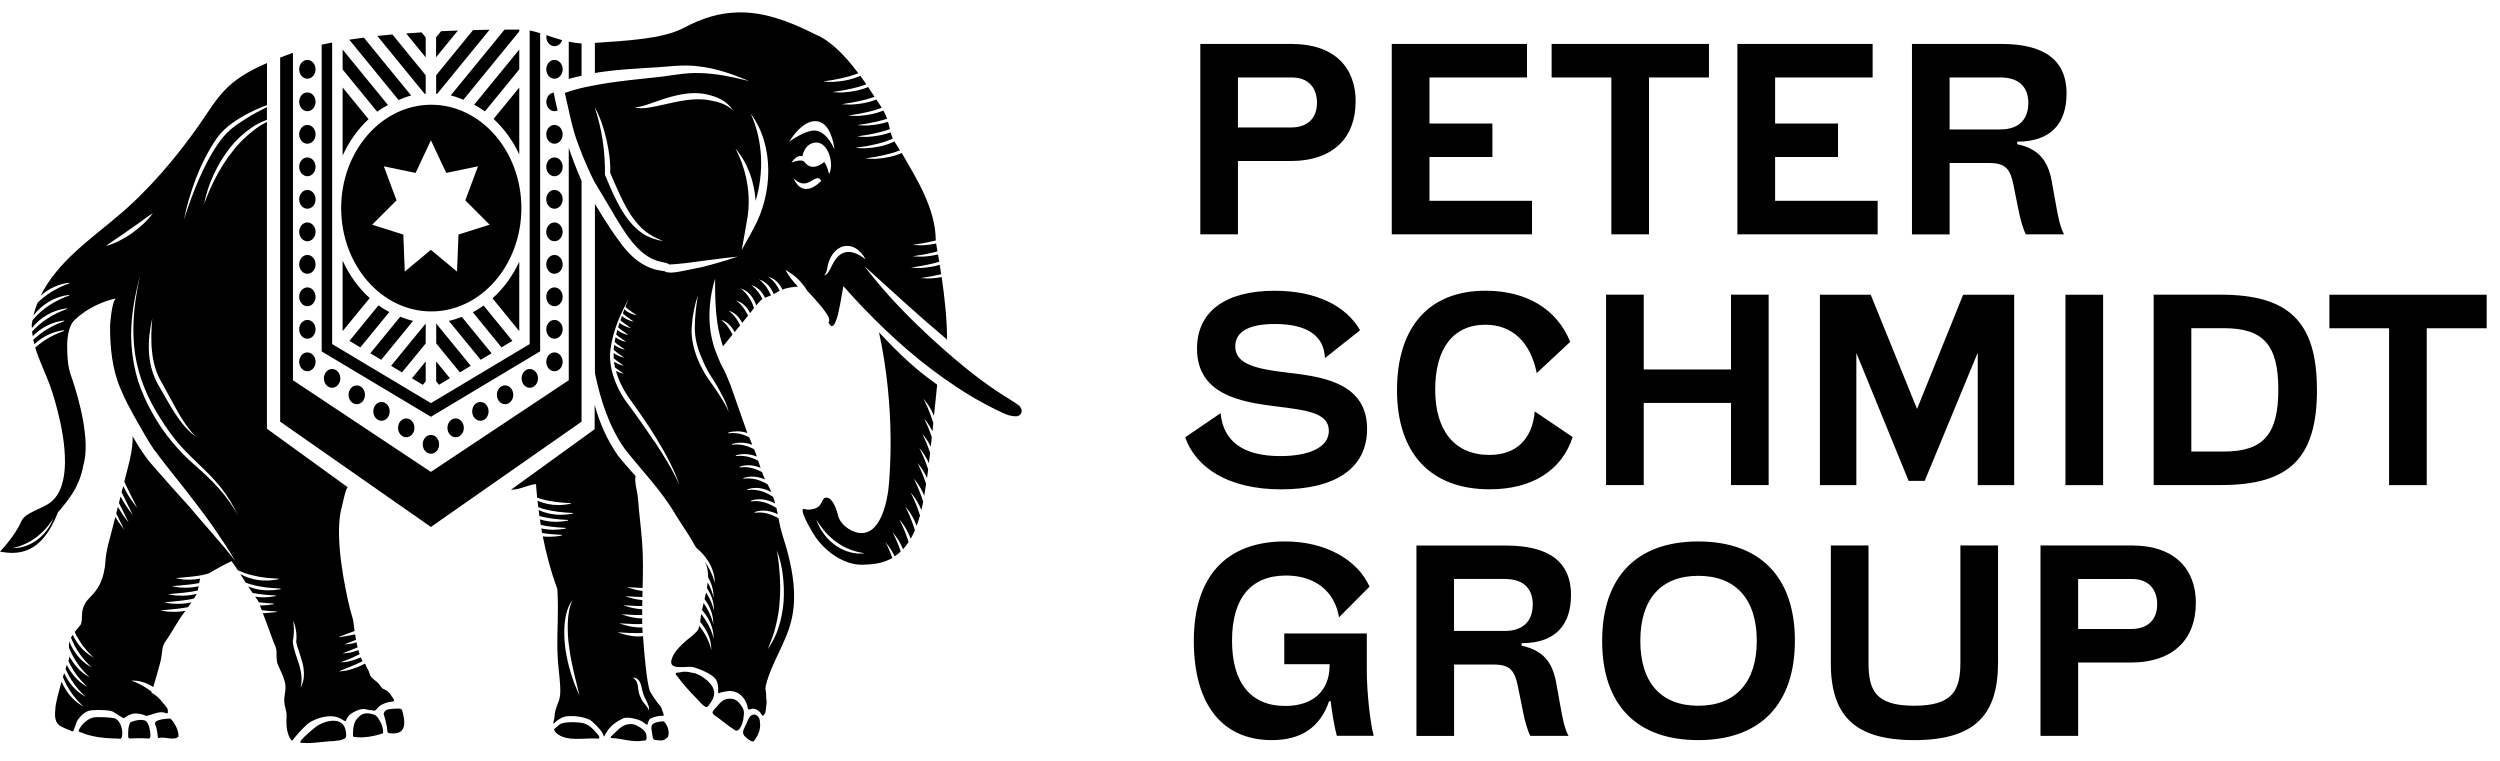 <svg width="115" height="35" viewBox="0 0 115 35" fill="none" xmlns="http://www.w3.org/2000/svg">
<path d="M62.358 4.674C62.358 6.284 61.379 7.407 59.35 7.407H56.946V10.779H55.214V2.021H59.408C61.403 2.021 62.361 3.12 62.361 4.674H62.358ZM59.395 5.863C60.193 5.863 60.581 5.394 60.581 4.727C60.581 4.061 60.206 3.564 59.43 3.564H56.946V5.864H59.395V5.863ZM70.245 3.563L65.756 3.563V5.682H68.65V7.223H65.756V9.238H70.473V10.78H64.021V2.021L70.242 2.021V3.563H70.245ZM78.611 3.563L75.854 3.563V10.779L74.122 10.779V3.563L71.375 3.563V2.021L78.612 2.021V3.563H78.611ZM86.144 3.563L81.655 3.563V5.682H84.549V7.223H81.655V9.238H86.372V10.78H79.92V2.021L86.141 2.021V3.563H86.144ZM95.059 4.321C95.059 5.59 94.422 6.517 92.791 6.517V6.634C93.781 6.843 94.205 7.392 94.376 8.319L94.603 9.575C94.673 9.968 94.764 10.439 94.946 10.779L93.19 10.779C93.075 10.582 92.927 10.06 92.861 9.707L92.622 8.519C92.475 7.788 92.269 7.499 91.506 7.499H89.683V10.782H87.951V2.021L92.055 2.021C94.004 2.021 95.064 2.728 95.064 4.321H95.059ZM92.005 5.955C92.963 5.955 93.303 5.393 93.303 4.739C93.303 4.085 92.96 3.562 92.005 3.562L89.681 3.562V5.954H92.005V5.955ZM54.517 20.117L56.148 19.006C56.263 20.262 57.138 20.98 58.894 20.98C60.171 20.98 61.127 20.603 61.127 19.817C61.127 18.967 60.056 18.862 58.597 18.681C57.068 18.484 55.063 18.144 55.063 16.04C55.063 14.315 56.385 13.375 58.632 13.375C60.57 13.375 61.924 14.081 62.564 15.192L60.947 16.473C60.912 15.478 60.173 14.904 58.645 14.904C57.448 14.904 56.822 15.257 56.822 15.935C56.822 16.706 57.665 16.955 59.089 17.124C60.572 17.308 62.886 17.489 62.886 19.725C62.886 21.568 61.392 22.51 58.931 22.51C56.471 22.51 54.999 21.49 54.519 20.118L54.517 20.117ZM64.262 17.949C64.262 15.059 65.721 13.373 68.332 13.373C70.224 13.373 71.624 14.223 72.229 15.725L70.69 17.162C70.406 15.738 69.563 14.938 68.332 14.938C66.838 14.938 66.019 16.038 66.019 17.92C66.019 19.803 66.907 20.927 68.514 20.927C69.745 20.927 70.484 20.208 70.599 18.927L72.342 20.104C71.841 21.646 70.474 22.508 68.524 22.508C65.789 22.508 64.262 20.835 64.262 17.945V17.949ZM79.626 18.535H75.612V22.312H73.88V13.555L75.612 13.555V16.994H79.626V13.555H81.358V22.312H79.626V18.535ZM88.184 18.812L90.304 13.558H92.652V22.315H90.976V16.223L88.537 22.119H87.796L85.392 16.236V22.316H83.716V13.558H86.053L88.184 18.812ZM96.743 22.315H95.011V13.558H96.743V22.315ZM106.581 17.921C106.581 21.096 105.293 22.312 102.169 22.312L99.069 22.312V13.555H102.145C105.245 13.555 106.578 14.758 106.578 17.921H106.581ZM102.295 20.771C104.108 20.771 104.803 19.988 104.803 17.922C104.803 15.855 104.108 15.097 102.295 15.097H100.801V20.772L102.295 20.772V20.771ZM114.388 15.1H111.63V22.315H109.898V15.1H107.152V13.558L114.388 13.558V15.1H114.388ZM61.207 32.255H61.138C60.728 33.458 59.85 34.045 58.506 34.045C56.228 34.045 54.916 32.411 54.916 29.481C54.916 26.552 56.375 24.906 59.111 24.906C60.969 24.906 62.439 25.741 62.998 26.984L61.595 28.397C61.402 27.208 60.5 26.474 59.157 26.474C57.539 26.474 56.673 27.521 56.673 29.468C56.673 31.415 57.54 32.474 59.122 32.474C60.374 32.474 61.141 31.808 61.162 30.645V30.553H59.077V29.14H62.873V30.854C62.873 31.861 63.033 33.286 63.191 33.848H61.494C61.392 33.483 61.266 32.749 61.21 32.254L61.207 32.255ZM72.264 27.391C72.264 28.66 71.627 29.587 69.996 29.587V29.703C70.986 29.913 71.41 30.462 71.581 31.389L71.808 32.645C71.878 33.038 71.969 33.508 72.151 33.849H70.395C70.28 33.652 70.132 33.13 70.066 32.777L69.827 31.588C69.68 30.858 69.474 30.569 68.711 30.569H66.888V33.852H65.156V25.095L69.26 25.095C71.209 25.095 72.269 25.801 72.269 27.395L72.264 27.391ZM69.209 29.025C70.167 29.025 70.507 28.463 70.507 27.809C70.507 27.154 70.164 26.632 69.209 26.632H66.885V29.024H69.209V29.025ZM73.699 29.482C73.699 26.54 75.283 24.907 78.121 24.907C80.959 24.907 82.565 26.54 82.565 29.469C82.565 32.398 80.97 34.045 78.121 34.045C75.273 34.045 73.699 32.412 73.699 29.482ZM80.812 29.482C80.812 27.56 79.843 26.488 78.121 26.488C76.4 26.488 75.455 27.56 75.455 29.482C75.455 31.405 76.413 32.464 78.121 32.464C79.829 32.464 80.812 31.392 80.812 29.482ZM84.219 30.477V25.091H85.951V30.465C85.951 31.733 86.249 32.464 88.047 32.464C89.846 32.464 90.178 31.745 90.178 30.465V25.091H91.91V30.477C91.91 32.857 90.874 34.045 88.058 34.045C85.242 34.045 84.216 32.857 84.216 30.477H84.219ZM101.008 27.744C101.008 29.354 100.028 30.477 97.999 30.477H95.595V33.849H93.863V25.091H98.058C100.052 25.091 101.011 26.19 101.011 27.744H101.008ZM98.044 28.933C98.842 28.933 99.23 28.463 99.23 27.797C99.23 27.131 98.855 26.634 98.078 26.634H95.594V28.934H98.044V28.933ZM20.111 4.318C20.095 4.318 20.079 4.312 20.063 4.312V3.461L21.761 1.383C22.034 1.376 22.285 1.37 22.521 1.367L20.109 4.318H20.111ZM18.915 4.395L16.736 1.73C16.508 1.758 16.289 1.791 16.066 1.825L18.334 4.601C18.524 4.525 18.711 4.442 18.912 4.395H18.915ZM25.131 1.693C25.131 1.932 25.3 2.125 25.509 2.125C25.669 2.125 25.806 2.009 25.859 1.846C25.61 1.779 25.372 1.696 25.144 1.619C25.142 1.644 25.131 1.665 25.131 1.693ZM25.506 2.755C25.297 2.755 25.128 2.949 25.128 3.188C25.128 3.427 25.297 3.621 25.506 3.621C25.714 3.621 25.883 3.427 25.883 3.188C25.883 2.949 25.714 2.755 25.506 2.755ZM17.844 4.828L15.761 2.279V3.195L17.349 5.138C17.507 5.022 17.673 4.923 17.844 4.831V4.828ZM19.582 4.316V3.461L18.05 1.585C17.817 1.606 17.587 1.628 17.357 1.653L19.535 4.318C19.552 4.318 19.565 4.315 19.581 4.312V4.316H19.582ZM15.761 7.158C16.056 6.507 16.46 5.942 16.953 5.481L15.761 4.023V7.158ZM23.886 7.104V4.027L22.705 5.47C23.191 5.918 23.592 6.474 23.886 7.104ZM23.209 1.362L20.733 4.389C20.933 4.435 21.124 4.515 21.317 4.588L23.886 1.444V1.362L23.209 1.362ZM23.886 2.279L21.812 4.816C21.983 4.908 22.149 5.01 22.307 5.123L23.886 3.191V2.276V2.279ZM14.797 2.058L14.797 16.165L19.822 19.171L24.847 16.161V1.527C24.684 1.475 24.523 1.432 24.365 1.401V15.827L19.822 18.544L15.279 15.827L15.279 1.957C15.113 1.988 14.955 2.021 14.797 2.055V2.058ZM19.582 2.632V1.72L19.392 1.49C19.159 1.506 18.923 1.521 18.685 1.539L19.579 2.635L19.582 2.632ZM20.063 2.629L21.065 1.404C20.816 1.413 20.559 1.423 20.291 1.435L20.06 1.714V2.626L20.063 2.629ZM22.615 16.254L21.244 14.577C21.048 14.651 20.853 14.719 20.647 14.761L22.112 16.551L22.612 16.25L22.615 16.254ZM23.573 15.68L22.245 14.055C22.085 14.169 21.921 14.273 21.75 14.365L23.07 15.98L23.571 15.679H23.573V15.68ZM19.003 14.759C18.799 14.716 18.604 14.642 18.411 14.568L17.035 16.251L17.536 16.552L19.003 14.759ZM21.656 16.828L20.066 14.882V15.797L21.155 17.13L21.656 16.828ZM14.516 16.644C14.516 16.405 14.348 16.211 14.139 16.211C13.931 16.211 13.762 16.405 13.762 16.644C13.762 16.883 13.931 17.077 14.139 17.077C14.348 17.077 14.516 16.883 14.516 16.644ZM23.886 12.041C23.581 12.698 23.164 13.269 22.655 13.723L23.886 15.231V12.041ZM20.063 17.54L20.194 17.7L20.695 17.399L20.063 16.625V17.54ZM23.983 9.572C23.983 12.194 22.122 14.326 19.838 14.326C17.554 14.326 15.694 12.192 15.694 9.572C15.694 6.952 17.554 4.818 19.838 4.818C22.122 4.818 23.983 6.953 23.983 9.572ZM22.524 10.337L21.404 9.216L21.988 7.65L20.526 7.954L19.822 6.452L19.118 7.954L17.656 7.65L18.24 9.216L17.12 10.337L18.552 10.789L18.619 12.493L19.821 11.492L21.024 12.493L21.09 10.789C21.091 10.789 22.524 10.337 22.524 10.337ZM17.905 14.353C17.735 14.262 17.57 14.16 17.41 14.046L16.075 15.68L16.576 15.981L17.906 14.356V14.353H17.905ZM15.761 11.986V15.231L17.006 13.712C16.488 13.245 16.064 12.657 15.761 11.986ZM19.582 14.882L17.991 16.828L18.492 17.13L19.582 15.8V14.882ZM19.582 17.54V16.628L18.95 17.402L19.45 17.703L19.582 17.544V17.54ZM14.139 13.22C13.931 13.22 13.762 13.414 13.762 13.653C13.762 13.892 13.931 14.086 14.139 14.086C14.348 14.086 14.516 13.892 14.516 13.653C14.516 13.414 14.348 13.22 14.139 13.22ZM14.139 7.241C13.931 7.241 13.762 7.435 13.762 7.674C13.762 7.913 13.931 8.107 14.139 8.107C14.348 8.107 14.516 7.913 14.516 7.674C14.516 7.435 14.348 7.241 14.139 7.241ZM14.139 5.746C13.931 5.746 13.762 5.94 13.762 6.179C13.762 6.418 13.931 6.612 14.139 6.612C14.348 6.612 14.516 6.418 14.516 6.179C14.516 5.94 14.348 5.746 14.139 5.746ZM14.139 11.728C13.931 11.728 13.762 11.922 13.762 12.161C13.762 12.4 13.931 12.594 14.139 12.594C14.348 12.594 14.516 12.4 14.516 12.161C14.516 11.922 14.348 11.728 14.139 11.728ZM14.139 2.755C13.931 2.755 13.762 2.949 13.762 3.188C13.762 3.427 13.931 3.621 14.139 3.621C14.348 3.621 14.516 3.427 14.516 3.188C14.516 2.949 14.348 2.755 14.139 2.755ZM14.139 10.232C13.931 10.232 13.762 10.426 13.762 10.665C13.762 10.904 13.931 11.098 14.139 11.098C14.348 11.098 14.516 10.904 14.516 10.665C14.516 10.426 14.348 10.232 14.139 10.232ZM14.139 8.737C13.931 8.737 13.762 8.93 13.762 9.169C13.762 9.409 13.931 9.602 14.139 9.602C14.348 9.602 14.516 9.409 14.516 9.169C14.516 8.93 14.348 8.737 14.139 8.737ZM14.139 4.251C13.931 4.251 13.762 4.444 13.762 4.683C13.762 4.923 13.931 5.116 14.139 5.116C14.348 5.116 14.516 4.923 14.516 4.683C14.516 4.444 14.348 4.251 14.139 4.251ZM15.277 17.838C15.485 17.838 15.654 17.645 15.654 17.405C15.654 17.166 15.485 16.973 15.277 16.973C15.068 16.973 14.899 17.166 14.899 17.405C14.899 17.645 15.068 17.838 15.277 17.838ZM25.131 4.683C25.131 4.923 25.3 5.116 25.509 5.116C25.56 5.116 25.608 5.104 25.65 5.082C25.584 4.805 25.522 4.532 25.468 4.259C25.278 4.285 25.131 4.46 25.131 4.683ZM24.371 16.973C24.162 16.973 23.994 17.166 23.994 17.405C23.994 17.645 24.162 17.838 24.371 17.838C24.579 17.838 24.748 17.645 24.748 17.405C24.748 17.166 24.579 16.973 24.371 16.973ZM25.506 5.746C25.297 5.746 25.128 5.94 25.128 6.179C25.128 6.418 25.297 6.612 25.506 6.612C25.714 6.612 25.883 6.418 25.883 6.179C25.883 5.94 25.714 5.746 25.506 5.746ZM23.61 18.161C23.61 17.922 23.442 17.728 23.233 17.728C23.025 17.728 22.856 17.922 22.856 18.161C22.856 18.4 23.025 18.594 23.233 18.594C23.442 18.594 23.61 18.4 23.61 18.161ZM20.2 20.439C20.2 20.2 20.031 20.006 19.823 20.006C19.614 20.006 19.445 20.2 19.445 20.439C19.445 20.678 19.614 20.872 19.823 20.872C20.031 20.872 20.2 20.678 20.2 20.439ZM25.506 8.737C25.297 8.737 25.128 8.93 25.128 9.169C25.128 9.409 25.297 9.602 25.506 9.602C25.714 9.602 25.883 9.409 25.883 9.169C25.883 8.93 25.714 8.737 25.506 8.737ZM25.506 11.728C25.297 11.728 25.128 11.922 25.128 12.161C25.128 12.4 25.297 12.594 25.506 12.594C25.714 12.594 25.883 12.4 25.883 12.161C25.883 11.922 25.714 11.728 25.506 11.728ZM25.506 10.232C25.297 10.232 25.128 10.426 25.128 10.665C25.128 10.904 25.297 11.098 25.506 11.098C25.714 11.098 25.883 10.904 25.883 10.665C25.883 10.426 25.714 10.232 25.506 10.232ZM25.506 16.211C25.297 16.211 25.128 16.405 25.128 16.644C25.128 16.883 25.297 17.077 25.506 17.077C25.714 17.077 25.883 16.883 25.883 16.644C25.883 16.405 25.714 16.211 25.506 16.211ZM25.506 7.241C25.297 7.241 25.128 7.435 25.128 7.674C25.128 7.913 25.297 8.107 25.506 8.107C25.714 8.107 25.883 7.913 25.883 7.674C25.883 7.435 25.714 7.241 25.506 7.241ZM25.506 13.22C25.297 13.22 25.128 13.414 25.128 13.653C25.128 13.892 25.297 14.086 25.506 14.086C25.714 14.086 25.883 13.892 25.883 13.653C25.883 13.414 25.714 13.22 25.506 13.22ZM25.506 14.716C25.297 14.716 25.128 14.909 25.128 15.149C25.128 15.388 25.297 15.581 25.506 15.581C25.714 15.581 25.883 15.388 25.883 15.149C25.883 14.909 25.714 14.716 25.506 14.716ZM20.582 19.681C20.582 19.92 20.751 20.114 20.96 20.114C21.168 20.114 21.337 19.92 21.337 19.681C21.337 19.442 21.168 19.248 20.96 19.248C20.751 19.248 20.582 19.441 20.582 19.681ZM17.172 18.923C17.172 19.162 17.341 19.355 17.549 19.355C17.758 19.355 17.927 19.162 17.927 18.923C17.927 18.683 17.758 18.49 17.549 18.49C17.5 18.49 17.451 18.501 17.405 18.522C17.359 18.544 17.317 18.576 17.282 18.616C17.247 18.657 17.219 18.704 17.201 18.757C17.182 18.809 17.172 18.866 17.172 18.923ZM16.034 18.161C16.034 18.4 16.203 18.594 16.412 18.594C16.62 18.594 16.789 18.4 16.789 18.161C16.789 17.922 16.62 17.728 16.412 17.728C16.203 17.728 16.034 17.921 16.034 18.161ZM18.31 19.681C18.31 19.92 18.479 20.114 18.687 20.114C18.896 20.114 19.064 19.92 19.064 19.681C19.064 19.442 18.896 19.248 18.687 19.248C18.479 19.248 18.31 19.441 18.31 19.681ZM14.139 14.716C13.931 14.716 13.762 14.909 13.762 15.149C13.762 15.388 13.931 15.581 14.139 15.581C14.348 15.581 14.516 15.388 14.516 15.149C14.516 14.909 14.348 14.716 14.139 14.716ZM21.72 18.923C21.72 19.162 21.889 19.355 22.098 19.355C22.306 19.355 22.475 19.162 22.475 18.923C22.475 18.683 22.306 18.49 22.098 18.49C22.048 18.49 21.999 18.501 21.953 18.522C21.907 18.544 21.865 18.576 21.83 18.616C21.795 18.657 21.767 18.704 21.749 18.757C21.73 18.809 21.72 18.866 21.72 18.923Z" fill="black"/>
<path d="M19.821 24.24L26.752 19.397V8.322C26.532 7.818 26.339 7.312 26.163 6.806V17.491L19.821 21.707L13.476 17.491L13.476 2.429C13.268 2.503 13.072 2.577 12.887 2.647L12.887 19.395L19.818 24.237L19.821 24.24ZM26.163 3.633V1.917C26.354 1.957 26.547 1.987 26.752 2V3.483C26.554 3.526 26.356 3.575 26.163 3.63V3.633ZM17.037 32.651C17.125 32.672 17.192 32.718 17.272 32.672C17.326 32.638 17.396 32.521 17.462 32.475C17.636 32.358 17.837 32.288 18.038 32.272C18.075 32.272 18.123 32.257 18.126 32.214C18.126 32.195 18.116 32.179 18.108 32.165C17.993 31.981 17.904 31.815 17.711 31.726C17.663 31.704 17.61 31.686 17.57 31.646C17.535 31.615 17.511 31.572 17.484 31.529C17.366 31.348 17.176 31.278 17.055 31.114C17.002 31.044 16.994 30.94 16.956 30.857C16.911 30.758 16.843 30.675 16.814 30.568C16.808 30.552 16.798 30.537 16.787 30.525C16.75 30.546 16.712 30.564 16.669 30.586C16.659 30.592 16.648 30.595 16.64 30.601C16.618 30.61 16.597 30.622 16.575 30.632C16.358 30.727 16.154 30.795 15.941 30.844C15.911 30.847 15.882 30.852 15.852 30.856H15.842C15.791 30.865 15.74 30.875 15.689 30.877L15.582 30.886L15.684 30.843C15.772 30.806 15.863 30.769 15.949 30.735C16.002 30.714 16.056 30.692 16.109 30.671C16.302 30.591 16.492 30.508 16.682 30.413C16.679 30.413 16.674 30.407 16.672 30.404C16.645 30.355 16.62 30.3 16.599 30.241C16.406 30.321 16.222 30.386 16.029 30.429C15.999 30.432 15.97 30.438 15.94 30.441H15.932C15.881 30.45 15.828 30.46 15.777 30.462L15.67 30.471L15.771 30.428C15.852 30.394 15.937 30.36 16.037 30.324H16.042C16.093 30.302 16.147 30.277 16.198 30.256C16.313 30.201 16.428 30.145 16.543 30.093C16.522 30.032 16.501 29.971 16.484 29.906C16.364 29.949 16.243 29.986 16.118 30.017C16.088 30.02 16.059 30.026 16.029 30.029H16.021C15.97 30.038 15.917 30.048 15.866 30.05L15.759 30.059L15.86 30.016C15.94 29.982 16.026 29.949 16.125 29.912H16.131C16.238 29.866 16.345 29.823 16.452 29.777C16.434 29.701 16.415 29.623 16.399 29.547C16.335 29.565 16.271 29.587 16.203 29.602C16.174 29.605 16.145 29.611 16.115 29.614H16.107C16.056 29.623 16.003 29.633 15.952 29.635L15.845 29.644L15.946 29.601C16.026 29.567 16.112 29.534 16.211 29.497H16.217C16.27 29.473 16.324 29.451 16.377 29.43C16.361 29.343 16.345 29.258 16.335 29.178C16.318 29.181 16.308 29.187 16.294 29.19C16.257 29.197 16.145 29.218 16.048 29.237C15.885 29.268 15.722 29.298 15.674 29.304L15.566 29.313L15.668 29.27C15.807 29.212 15.965 29.154 16.134 29.092H16.142C16.195 29.067 16.255 29.046 16.311 29.024C16.279 28.8 16.259 28.622 16.249 28.564C16.219 28.395 16.136 28.162 16.099 28.012C15.847 26.961 15.414 24.836 15.674 23.519C15.759 23.221 15.88 22.515 15.992 22.411L12.279 19.721L12.279 5.605C12.054 5.724 11.837 5.856 11.636 6.022C11.294 6.292 10.969 6.596 10.702 6.958C10.418 7.305 10.174 7.696 9.955 8.104C9.738 8.512 9.546 8.942 9.385 9.394C9.569 8.442 9.998 7.554 10.565 6.814C10.854 6.449 11.191 6.133 11.561 5.881C11.786 5.719 12.029 5.605 12.278 5.513V4.926C11.949 5.089 11.622 5.261 11.312 5.461C11.066 5.617 10.814 5.78 10.595 5.968C10.373 6.158 10.183 6.388 10.011 6.643C9.661 7.146 9.385 7.718 9.128 8.295C8.879 8.879 8.657 9.481 8.464 10.097C8.588 9.455 8.778 8.832 9.005 8.227C9.235 7.622 9.521 7.045 9.869 6.513C10.038 6.243 10.257 6.003 10.493 5.807C10.736 5.614 10.985 5.454 11.245 5.307C11.583 5.123 11.928 4.963 12.282 4.834V2.9C10.354 3.737 10.076 4.429 9.131 5.789C8.159 7.183 6.794 8.802 5.421 9.935C4.21 10.975 2.636 12.035 1.87 13.604C2.237 13.278 2.693 13.06 3.177 13.008H3.183L3.188 13.039H3.183C2.869 13.147 2.58 13.291 2.312 13.46C2.275 13.484 2.237 13.512 2.2 13.536C2.119 13.592 2.041 13.65 1.967 13.711C1.911 13.758 1.854 13.806 1.801 13.855C1.774 13.88 1.75 13.907 1.724 13.932C1.648 14.119 1.585 14.316 1.536 14.518C1.933 13.993 2.529 13.637 3.175 13.566H3.181L3.186 13.597H3.181C2.53 13.822 1.965 14.19 1.545 14.672C1.526 14.693 1.51 14.718 1.494 14.739C1.48 14.801 1.467 14.859 1.459 14.923C1.459 14.979 1.465 15.034 1.467 15.089C1.863 14.592 2.444 14.254 3.071 14.186H3.076L3.082 14.217H3.076C2.442 14.435 1.893 14.795 1.475 15.255C1.481 15.326 1.492 15.397 1.505 15.464C1.888 15.068 2.4 14.805 2.943 14.746H2.949L2.954 14.777H2.949C2.638 14.884 2.346 15.026 2.081 15.198C2.046 15.219 2.014 15.244 1.982 15.265C1.896 15.324 1.813 15.385 1.736 15.452C1.687 15.492 1.639 15.532 1.594 15.572C1.573 15.593 1.551 15.615 1.529 15.633C1.543 15.7 1.561 15.768 1.58 15.835C1.955 15.482 2.432 15.249 2.943 15.19H2.949L2.954 15.221H2.949C2.624 15.335 2.319 15.482 2.044 15.663C1.894 15.761 1.754 15.872 1.621 15.988C1.79 16.556 2.063 17.1 2.288 17.698C2.288 17.698 3.01 19.661 2.989 21.285C2.978 22.04 2.81 22.725 2.331 23.102C1.929 23.419 1.151 23.575 0.985 23.974C0.685 24.667 0 25.373 0 25.373C0.217 25.416 0.418 25.434 0.605 25.432C1.595 25.407 2.2 24.731 2.663 23.574C2.663 23.574 3.394 22.739 3.544 22.3C3.678 22.049 3.775 21.738 3.839 21.379C3.919 21.112 3.946 20.796 3.94 20.464C3.916 19.017 3.242 17.209 3.242 17.209C3.132 16.868 3.089 16.481 3.089 15.885C3.089 15.563 3.142 15.216 3.268 14.952C3.327 14.829 3.376 14.774 3.429 14.722C4.061 14.116 4.856 13.825 5.34 13.727C5.196 13.785 5.108 14.414 5.064 14.936C5.054 15.962 5.158 16.988 5.546 17.887C5.747 18.379 6.004 18.846 6.266 19.312C6.539 19.772 6.785 20.257 7.082 20.679C7.701 21.514 8.389 22.328 9.021 23.169C9.342 23.586 9.658 24.014 9.955 24.455C10.255 24.895 10.555 25.336 10.82 25.807C10.18 24.965 9.415 24.158 8.748 23.351L7.701 22.184C7.366 21.782 6.999 21.422 6.678 20.98C6.467 20.692 6.282 20.378 6.1 20.069C6.114 20.569 5.999 21.067 5.872 21.552C5.821 21.754 5.768 21.957 5.717 22.159C5.877 22.503 6.049 22.844 6.218 23.176L6.311 23.363L6.221 23.246C5.999 22.964 5.819 22.663 5.667 22.359L5.594 22.644C5.733 22.933 5.875 23.222 6.017 23.504V23.511L6.116 23.701L6.026 23.585C5.838 23.346 5.686 23.093 5.546 22.839C5.522 22.937 5.495 23.036 5.471 23.133C5.589 23.372 5.706 23.613 5.824 23.846L5.918 24.036L5.827 23.92C5.674 23.726 5.543 23.524 5.423 23.315C5.396 23.416 5.372 23.517 5.345 23.619C5.439 23.809 5.535 24 5.629 24.19V24.197L5.72 24.368L5.629 24.252C5.514 24.102 5.406 23.945 5.305 23.782C5.243 24.025 5.181 24.267 5.118 24.51C5.008 24.939 4.876 25.354 4.852 25.799C4.834 26.165 4.748 26.545 4.593 26.871C4.43 27.205 4.215 27.393 4.028 27.601C3.862 27.792 3.771 28.047 3.771 28.317C3.771 28.486 3.758 28.682 3.696 28.756C3.616 28.851 3.525 28.959 3.439 29.069C3.45 29.09 3.458 29.116 3.469 29.14C3.49 29.18 3.512 29.22 3.531 29.259C3.715 29.597 3.94 29.901 4.208 30.153L4.315 30.255L4.192 30.18C3.836 29.966 3.544 29.616 3.344 29.204C3.314 29.247 3.288 29.29 3.264 29.33C3.285 29.382 3.306 29.434 3.33 29.484C3.362 29.555 3.395 29.628 3.432 29.699C3.515 29.849 3.603 29.993 3.702 30.128C3.715 30.15 3.732 30.168 3.747 30.189C3.86 30.337 3.983 30.478 4.114 30.604L4.221 30.706L4.098 30.632C3.701 30.393 3.383 29.987 3.185 29.514C3.168 29.597 3.168 29.692 3.174 29.797C3.195 29.845 3.215 29.892 3.236 29.941C3.271 30.011 3.303 30.084 3.34 30.155C3.42 30.306 3.512 30.447 3.608 30.582C3.621 30.601 3.637 30.622 3.65 30.641C3.763 30.788 3.886 30.93 4.02 31.056L4.127 31.158L4.003 31.084C3.671 30.881 3.393 30.564 3.192 30.19C3.192 30.267 3.181 30.332 3.157 30.374C3.154 30.381 3.149 30.39 3.146 30.398C3.157 30.423 3.168 30.451 3.178 30.475C3.203 30.524 3.227 30.57 3.254 30.619C3.339 30.773 3.427 30.923 3.53 31.058L3.54 31.071C3.658 31.227 3.786 31.372 3.925 31.503L4.032 31.605L3.909 31.531C3.561 31.32 3.275 30.981 3.073 30.586C3.055 30.638 3.036 30.696 3.015 30.761C3.031 30.795 3.044 30.831 3.06 30.865C3.092 30.932 3.124 31 3.161 31.067C3.242 31.215 3.33 31.356 3.427 31.488C3.437 31.503 3.451 31.519 3.461 31.534C3.576 31.685 3.7 31.826 3.834 31.952L3.941 32.053L3.817 31.979C3.451 31.755 3.151 31.393 2.95 30.963C2.932 31.022 2.912 31.083 2.894 31.147C2.912 31.193 2.934 31.242 2.956 31.289C2.99 31.359 3.022 31.433 3.057 31.503C3.14 31.654 3.229 31.798 3.327 31.93C3.341 31.949 3.357 31.97 3.37 31.989C3.483 32.136 3.605 32.278 3.739 32.404L3.847 32.506L3.723 32.432C3.34 32.198 3.032 31.814 2.832 31.36C2.687 31.864 2.548 32.407 2.548 32.591C2.521 32.843 2.502 33.159 2.693 33.334C2.783 33.417 2.896 33.463 3.006 33.509C3.076 33.54 3.148 33.567 3.22 33.595C3.25 33.607 3.309 33.647 3.338 33.644C3.376 33.637 3.394 33.576 3.408 33.542C3.426 33.493 3.442 33.441 3.461 33.392L3.533 33.189C3.533 33.189 3.79 32.713 4.205 32.673C4.623 32.637 5.115 32.673 5.211 32.747C5.211 32.747 5.501 32.925 5.682 33.042C5.69 33.048 5.771 32.986 5.784 32.978C5.824 32.953 5.867 32.929 5.909 32.907C5.992 32.867 6.078 32.833 6.166 32.824C6.316 32.808 6.501 32.843 6.643 32.895C6.736 32.931 6.675 32.965 6.996 32.858C7.314 32.747 7.443 32.747 7.571 32.784C7.601 32.793 7.681 32.827 7.71 32.803C7.734 32.782 7.721 32.671 7.716 32.64C7.673 32.505 7.558 32.419 7.467 32.299C7.226 31.983 6.969 31.866 6.969 31.866C6.969 31.866 6.975 31.851 6.982 31.823C6.691 31.602 6.38 31.418 6.038 31.311C6.399 31.286 6.739 31.406 7.05 31.603C7.141 31.296 7.291 30.789 7.368 30.485C7.492 30.024 7.414 29.782 7.604 29.517C7.922 29.072 8.144 28.602 8.5 28.138C8.511 28.123 8.519 28.111 8.53 28.099C8.372 28.126 8.206 28.145 8.024 28.145C7.931 28.145 7.834 28.142 7.738 28.136C7.719 28.136 7.703 28.13 7.685 28.13L7.642 28.123C7.591 28.116 7.538 28.108 7.487 28.099L7.38 28.077L7.487 28.068C7.562 28.062 7.639 28.053 7.714 28.047L7.765 28.041C8.06 28.016 8.36 27.989 8.654 27.927C8.707 27.853 8.759 27.78 8.807 27.709H8.795C8.587 27.755 8.399 27.776 8.198 27.776C8.107 27.776 8.011 27.773 7.912 27.767C7.882 27.761 7.856 27.759 7.826 27.755H7.809C7.761 27.746 7.71 27.74 7.66 27.728L7.553 27.706L7.66 27.697C7.735 27.691 7.812 27.682 7.887 27.676L7.939 27.67C8.169 27.651 8.402 27.627 8.632 27.59C8.699 27.578 8.766 27.569 8.833 27.553C8.863 27.547 8.892 27.538 8.922 27.529C8.951 27.483 8.983 27.437 9.01 27.394C9.024 27.373 9.037 27.345 9.048 27.317C9.024 27.324 9.003 27.333 8.976 27.336H8.968C8.759 27.383 8.571 27.401 8.371 27.401C8.28 27.401 8.183 27.397 8.084 27.392C8.054 27.385 8.025 27.383 7.998 27.379C7.942 27.373 7.888 27.364 7.835 27.352L7.728 27.331L7.835 27.322C7.926 27.313 8.022 27.303 8.114 27.297C8.339 27.279 8.566 27.254 8.791 27.221C8.866 27.209 8.941 27.196 9.013 27.181C9.04 27.174 9.066 27.165 9.096 27.16C9.112 27.099 9.126 27.034 9.137 26.969C8.93 27.012 8.743 27.034 8.548 27.034C8.459 27.034 8.366 27.03 8.261 27.025C8.232 27.018 8.202 27.016 8.175 27.012C8.119 27.006 8.066 26.997 8.012 26.985L7.905 26.964L8.012 26.955C8.103 26.946 8.2 26.936 8.291 26.93C8.58 26.906 8.875 26.878 9.164 26.82C9.18 26.731 9.193 26.66 9.209 26.617C9.043 26.648 8.885 26.666 8.722 26.666C8.628 26.666 8.532 26.663 8.435 26.657C8.417 26.657 8.397 26.65 8.379 26.648L8.349 26.641C8.29 26.633 8.236 26.626 8.183 26.614L8.076 26.593L8.183 26.584C8.274 26.575 8.371 26.565 8.462 26.559C8.687 26.541 8.915 26.516 9.139 26.483C9.244 26.464 9.348 26.446 9.453 26.419C9.498 26.41 9.542 26.397 9.587 26.384C9.898 26.203 10.334 25.957 10.652 25.813C10.749 25.943 10.845 26.083 10.944 26.234H10.95C11.359 26.427 11.806 26.526 12.25 26.578C12.435 26.597 12.62 26.609 12.802 26.618H12.807V26.649H12.802C12.609 26.685 12.418 26.704 12.234 26.704C11.841 26.704 11.469 26.618 11.128 26.446C11.123 26.446 11.118 26.44 11.115 26.44C11.107 26.436 11.098 26.431 11.091 26.427C11.077 26.421 11.067 26.412 11.053 26.406C11.133 26.536 11.219 26.668 11.308 26.806C11.364 26.827 11.423 26.849 11.482 26.864C11.503 26.871 11.524 26.877 11.546 26.883C11.991 27.012 12.453 27.055 12.904 27.073H12.909V27.104H12.904C12.714 27.139 12.524 27.156 12.336 27.156C12.015 27.156 11.71 27.095 11.421 26.982C11.482 27.077 11.549 27.175 11.616 27.274C11.678 27.286 11.742 27.298 11.804 27.308C11.835 27.314 11.868 27.317 11.9 27.323C12.16 27.36 12.419 27.382 12.677 27.391H12.682V27.422H12.677C12.487 27.458 12.294 27.477 12.109 27.477C11.984 27.477 11.857 27.465 11.737 27.446C11.777 27.505 11.814 27.562 11.86 27.621C11.863 27.628 11.879 27.658 11.898 27.704C11.997 27.716 12.096 27.728 12.195 27.735C12.238 27.738 12.281 27.744 12.323 27.747C12.409 27.754 12.497 27.759 12.583 27.762H12.589V27.794H12.583C12.393 27.83 12.2 27.849 12.016 27.849C11.994 27.849 11.975 27.849 11.954 27.846C11.981 27.91 12.007 27.987 12.043 28.07C12.268 28.098 12.489 28.116 12.712 28.125H12.718V28.156H12.712C12.667 28.165 12.613 28.163 12.565 28.169C12.487 28.177 12.406 28.187 12.323 28.19C12.27 28.19 12.222 28.205 12.163 28.205H12.091C12.251 28.629 12.463 29.188 12.594 29.565C12.629 29.654 12.707 29.765 12.718 29.949C12.729 30.134 12.704 30.327 12.763 30.533C12.913 30.87 13.018 31.085 13.077 31.273C13.143 31.488 13.152 31.663 13.101 31.936C13.007 32.449 13.202 32.611 13.184 32.971C13.163 33.257 13.176 33.53 13.253 33.76C13.28 33.84 13.315 33.923 13.361 33.99C13.377 34.018 13.412 34.074 13.446 34.061C13.476 34.049 13.511 33.978 13.532 33.954C13.668 33.791 13.808 33.632 13.955 33.484C14.056 33.38 14.166 33.275 14.287 33.205C14.485 33.092 14.699 33.015 14.919 32.975C15.109 32.941 15.32 32.929 15.505 32.987C15.588 33.015 15.669 33.052 15.744 33.101C15.784 33.126 15.837 33.169 15.886 33.166C15.926 33.166 15.928 33.117 15.944 33.079C15.987 32.987 16.046 32.908 16.124 32.849C16.303 32.714 16.581 32.603 16.745 32.615C16.845 32.624 16.941 32.65 17.037 32.677V32.651ZM0.875 25.192C0.779 25.208 0.68 25.211 0.584 25.214C1.336 25.051 2.019 24.566 2.455 23.838C2.185 24.563 1.553 25.084 0.875 25.192ZM7.434 17.586L8.151 18.898C8.395 19.327 8.663 19.739 9.003 20.08C8.615 19.806 8.307 19.407 8.034 18.99C7.761 18.572 7.533 18.124 7.279 17.703C7.024 17.255 6.88 16.727 6.853 16.201C6.824 15.674 6.885 15.151 7.003 14.651C6.96 15.167 6.938 15.682 6.995 16.186C7.051 16.686 7.182 17.178 7.434 17.586ZM4.869 11.313C5.052 11.178 5.236 11.061 5.416 10.935C5.598 10.812 5.779 10.693 5.956 10.561C6.32 10.319 6.665 10.048 7.035 9.799C6.762 10.187 6.411 10.475 6.053 10.742C5.683 10.988 5.292 11.209 4.872 11.314H4.869V11.313ZM8.982 21.415C8.217 20.755 7.531 19.941 7.011 19.008C6.752 18.541 6.524 18.049 6.353 17.528C6.19 17.003 6.091 16.456 6.051 15.903C5.965 14.795 6.175 13.695 6.448 12.651C6.212 13.71 6.067 14.809 6.167 15.891C6.26 16.974 6.638 17.994 7.163 18.894C7.428 19.342 7.712 19.778 8.03 20.18C8.346 20.585 8.707 20.933 9.074 21.286C9.438 21.639 9.81 21.992 10.137 22.397C10.463 22.802 10.739 23.26 10.964 23.745C10.467 22.797 9.739 22.076 8.982 21.415ZM13.817 31.631C13.876 31.459 13.878 31.281 13.868 31.106C13.854 30.931 13.812 30.762 13.768 30.596C13.723 30.433 13.651 30.264 13.6 30.093C13.549 29.915 13.495 29.752 13.468 29.546V29.515C13.533 29.214 13.53 28.885 13.49 28.557C13.613 28.851 13.663 29.186 13.626 29.524C13.653 29.674 13.714 29.853 13.771 30.019C13.824 30.19 13.88 30.353 13.926 30.541C13.971 30.722 13.988 30.913 13.977 31.103C13.969 31.29 13.918 31.484 13.817 31.628V31.631ZM6.837 33.369C6.89 33.513 6.917 33.67 6.92 33.829C6.92 33.885 6.909 33.949 6.867 33.968C6.85 33.974 6.835 33.974 6.819 33.971C6.545 33.952 6.272 33.952 5.999 33.971C5.967 33.971 5.933 33.971 5.913 33.943C5.9 33.925 5.9 33.9 5.897 33.879C5.889 33.667 5.894 33.41 5.996 33.228C6.165 33.154 6.358 33.105 6.54 33.117C6.602 33.121 6.668 33.136 6.719 33.176C6.775 33.222 6.81 33.296 6.837 33.367V33.369ZM8.063 33.353C8.146 33.507 8.224 33.7 8.208 33.885C8.029 34.078 7.587 33.885 7.348 33.94C7.316 33.947 7.282 33.959 7.265 33.928C7.258 33.909 7.258 33.873 7.255 33.851C7.247 33.803 7.241 33.75 7.236 33.701C7.223 33.615 7.209 33.529 7.183 33.446C7.167 33.391 7.13 33.323 7.132 33.262C7.132 33.244 7.14 33.226 7.153 33.21C7.202 33.155 7.279 33.136 7.343 33.115C7.421 33.091 7.502 33.081 7.582 33.072C7.633 33.066 7.681 33.063 7.731 33.06C7.763 33.06 7.798 33.044 7.831 33.06C7.863 33.072 7.887 33.106 7.911 33.13C7.97 33.198 8.021 33.278 8.063 33.358V33.353ZM15.923 33.765C15.929 33.854 15.931 33.931 15.851 33.974C15.744 34.033 15.627 34.066 15.508 34.069C15.463 34.069 15.42 34.085 15.372 34.088C15.31 34.091 15.249 34.095 15.188 34.097C14.936 34.116 14.687 34.149 14.435 34.168C14.331 34.177 14.224 34.18 14.117 34.18C14.063 34.18 14.007 34.18 13.954 34.174C13.924 34.174 13.849 34.182 13.825 34.158C13.78 34.115 13.887 34.017 13.916 33.983C13.969 33.922 14.029 33.867 14.088 33.812C14.202 33.704 14.323 33.6 14.446 33.502C14.487 33.467 14.529 33.434 14.57 33.403C14.57 33.403 15.113 33.035 15.582 33.194C15.732 33.246 15.839 33.372 15.887 33.541C15.908 33.611 15.917 33.688 15.922 33.765H15.923ZM5.611 33.556C5.625 33.63 5.63 33.707 5.625 33.783C5.619 33.842 5.611 33.915 5.579 33.955C5.561 33.976 5.537 33.989 5.502 33.982C5.395 33.967 5.291 33.97 5.181 33.967C4.969 33.96 4.755 33.943 4.547 33.912C4.373 33.884 4.201 33.851 4.032 33.801C3.944 33.776 3.861 33.737 3.776 33.706C3.73 33.69 3.669 33.69 3.634 33.647C3.596 33.604 3.647 33.543 3.669 33.503C3.733 33.387 3.821 33.292 3.917 33.211C4.027 33.116 4.161 33.027 4.301 33.002C4.523 32.965 5.101 33.002 5.259 33.039C5.418 33.074 5.568 33.298 5.611 33.556ZM34.95 33.145C34.958 33.2 34.963 33.256 34.966 33.314C34.974 33.557 34.897 33.769 34.77 33.96C34.695 34.074 34.66 34.153 34.54 34.082C34.433 34.021 34.318 33.941 34.235 33.84C34.099 33.677 34.253 33.466 34.331 33.3C34.393 33.17 34.433 33.008 34.545 32.919C34.719 32.781 34.923 32.938 34.953 33.146H34.95V33.145ZM34.189 33.111C34.165 33.258 34.013 33.689 33.83 33.599C33.779 33.575 33.729 33.535 33.681 33.501C33.576 33.43 33.474 33.359 33.376 33.283C33.258 33.196 33.143 33.105 33.027 33.013C32.952 32.952 32.725 32.85 32.789 32.727C32.84 32.625 32.949 32.546 33.017 32.454C33.017 32.454 33.22 32.175 33.464 32.147C33.71 32.119 33.895 32.153 34.109 32.476C34.23 32.657 34.245 32.758 34.189 33.108V33.111ZM40.796 25.07L40.737 24.947L40.82 25.051C40.951 25.217 41.061 25.398 41.155 25.594C41.248 25.533 41.339 25.456 41.431 25.37C41.404 25.293 41.382 25.216 41.353 25.14C41.348 25.127 41.346 25.115 41.34 25.105C41.273 24.939 41.201 24.771 41.121 24.608L41.062 24.485L41.145 24.59C41.305 24.792 41.439 25.022 41.541 25.265C41.63 25.17 41.713 25.056 41.796 24.933C41.697 24.623 41.579 24.315 41.429 24.012L41.37 23.889L41.453 23.993C41.641 24.227 41.785 24.497 41.892 24.782C41.959 24.666 42.024 24.533 42.085 24.389C41.982 24.053 41.854 23.728 41.702 23.416L41.643 23.294L41.726 23.398C41.914 23.631 42.061 23.901 42.165 24.19C42.221 24.043 42.273 23.886 42.321 23.711C42.221 23.394 42.099 23.079 41.948 22.771L41.889 22.648L41.972 22.753C42.141 22.964 42.278 23.204 42.382 23.462C42.4 23.379 42.422 23.299 42.441 23.211C42.449 23.167 42.457 23.119 42.465 23.076C42.365 22.759 42.243 22.446 42.092 22.136L42.033 22.013L42.117 22.117C42.28 22.32 42.411 22.553 42.515 22.799C42.545 22.627 42.574 22.446 42.601 22.259C42.507 21.976 42.397 21.694 42.263 21.417L42.204 21.295L42.287 21.399C42.429 21.577 42.547 21.776 42.644 21.989C42.662 21.859 42.678 21.727 42.695 21.592C42.601 21.3 42.488 21.012 42.346 20.727L42.287 20.604L42.37 20.708C42.515 20.889 42.633 21.092 42.729 21.307C42.748 21.151 42.767 20.99 42.785 20.828C42.743 20.708 42.7 20.582 42.651 20.456C42.598 20.33 42.544 20.201 42.483 20.075L42.424 19.952L42.507 20.056C42.627 20.207 42.729 20.373 42.817 20.544C42.834 20.4 42.849 20.256 42.863 20.112C42.82 19.989 42.776 19.868 42.731 19.746C42.68 19.623 42.627 19.497 42.568 19.378L42.509 19.255L42.592 19.359C42.71 19.506 42.807 19.669 42.895 19.838C42.908 19.712 42.922 19.587 42.932 19.461C42.831 19.123 42.7 18.791 42.538 18.462L42.48 18.34L42.563 18.444C42.729 18.65 42.863 18.886 42.964 19.134C43.015 18.61 43.066 18.118 43.109 17.695C42.777 17.458 42.453 17.21 42.137 16.942C41.677 16.555 41.243 16.134 40.823 15.695C40.767 15.637 40.71 15.579 40.657 15.521C40.584 15.444 40.509 15.364 40.435 15.287C40.818 17.049 40.946 18.705 40.965 20.003C40.983 21.22 40.908 22.119 40.868 22.497C40.799 23.065 40.499 24.714 39.452 24.503C39.114 24.435 38.659 24.137 38.555 23.726C38.451 23.314 38.271 22.888 38.015 22.888C37.758 22.888 37.883 23.311 37.404 23.416C37.206 23.459 37.139 23.447 37.042 23.422C36.946 23.398 36.922 23.413 36.919 23.477C36.911 23.711 37.341 24.457 37.534 24.734C38.005 25.393 38.849 26.005 39.686 25.977C40.069 25.965 40.569 25.943 41.049 25.668C41.019 25.591 40.993 25.514 40.963 25.437C40.912 25.318 40.862 25.195 40.805 25.075L40.796 25.07ZM39.088 25.398C38.857 25.342 38.643 25.228 38.44 25.093C38.044 24.808 37.712 24.393 37.546 23.896C37.811 24.323 38.127 24.7 38.512 24.958C38.7 25.096 38.903 25.205 39.117 25.28C39.328 25.369 39.55 25.41 39.778 25.455C39.551 25.475 39.315 25.465 39.088 25.398ZM46.838 18.637C46.547 18.358 45.511 17.989 42.994 15.698C41.859 14.666 40.772 13.555 39.813 12.308L39.771 12.249L39.822 12.296C41.048 13.407 42.266 14.528 43.525 15.587C43.538 15.6 43.551 15.608 43.565 15.621C43.565 14.673 43.444 13.607 43.316 12.747C43.161 12.775 43 12.796 42.826 12.806H42.708C42.639 12.806 42.56 12.806 42.486 12.799L42.355 12.793L42.486 12.768C42.558 12.753 42.634 12.744 42.7 12.734C42.741 12.728 42.778 12.722 42.818 12.715C42.976 12.684 43.136 12.654 43.295 12.617C43.27 12.463 43.249 12.319 43.228 12.184C42.971 12.258 42.69 12.307 42.371 12.326H42.258C42.189 12.326 42.111 12.326 42.033 12.319L41.902 12.313L42.033 12.288C42.109 12.273 42.181 12.264 42.251 12.254C42.291 12.248 42.328 12.242 42.365 12.235C42.646 12.183 42.933 12.125 43.206 12.039C43.188 11.919 43.166 11.805 43.15 11.707C42.936 11.755 42.705 11.79 42.454 11.805H42.336C42.27 11.805 42.192 11.805 42.114 11.798L41.983 11.792L42.114 11.768C42.181 11.755 42.251 11.743 42.315 11.733H42.334C42.371 11.724 42.409 11.721 42.446 11.715C42.529 11.699 42.612 11.684 42.695 11.666C42.765 11.65 42.837 11.635 42.907 11.62C42.979 11.601 43.051 11.583 43.124 11.564C43.094 11.401 43.073 11.275 43.062 11.202C42.872 11.242 42.671 11.27 42.451 11.282H42.334C42.267 11.282 42.189 11.282 42.111 11.275L41.98 11.269L42.111 11.244C42.178 11.232 42.248 11.22 42.312 11.21H42.331C42.368 11.201 42.406 11.198 42.444 11.191C42.644 11.155 42.848 11.112 43.046 11.062C43.035 9.607 42.194 8.271 41.501 7.073C41.495 7.061 41.487 7.052 41.48 7.039C41.145 7.186 40.746 7.278 40.277 7.306H40.16C40.093 7.306 40.015 7.306 39.938 7.299L39.806 7.293L39.938 7.268C40.002 7.256 40.069 7.247 40.133 7.234H40.154C40.195 7.225 40.232 7.219 40.272 7.216C40.524 7.169 40.776 7.114 41.022 7.044C41.094 7.023 41.17 7.001 41.239 6.973C41.292 6.954 41.349 6.936 41.402 6.915C41.325 6.788 41.247 6.663 41.17 6.549C41.159 6.537 41.151 6.522 41.143 6.506C40.789 6.684 40.35 6.788 39.828 6.819H39.684C39.619 6.819 39.552 6.819 39.488 6.813L39.357 6.804L39.485 6.779C39.56 6.764 39.635 6.755 39.704 6.745L39.817 6.73C40.2 6.659 40.591 6.576 40.949 6.429C40.955 6.429 40.96 6.426 40.965 6.422C41 6.407 41.032 6.391 41.067 6.376C41.032 6.293 41.002 6.194 40.973 6.087C40.668 6.201 40.312 6.271 39.905 6.296H39.76C39.696 6.296 39.629 6.296 39.564 6.29L39.433 6.281L39.562 6.256C39.628 6.244 39.696 6.235 39.76 6.222H39.776C39.794 6.216 39.813 6.216 39.832 6.213C39.853 6.21 39.874 6.207 39.894 6.204C40.129 6.161 40.364 6.112 40.595 6.048C40.67 6.027 40.743 6.005 40.817 5.981C40.858 5.968 40.894 5.953 40.935 5.937C40.911 5.83 40.882 5.719 40.849 5.603C40.57 5.692 40.257 5.75 39.901 5.772H39.762C39.698 5.772 39.628 5.769 39.564 5.766L39.43 5.759L39.562 5.735C39.626 5.723 39.693 5.714 39.757 5.701H39.779C39.819 5.692 39.856 5.685 39.896 5.682C40.201 5.627 40.509 5.559 40.804 5.464C40.761 5.338 40.707 5.209 40.638 5.086C40.313 5.221 39.931 5.304 39.486 5.332H39.369C39.302 5.332 39.224 5.332 39.147 5.326L39.015 5.319L39.147 5.295C39.213 5.282 39.283 5.27 39.347 5.261H39.367C39.404 5.252 39.442 5.248 39.479 5.242C39.723 5.195 39.969 5.143 40.208 5.076C40.28 5.055 40.352 5.033 40.422 5.008C40.47 4.993 40.516 4.974 40.561 4.959C40.555 4.951 40.55 4.941 40.545 4.932C40.486 4.846 40.406 4.723 40.312 4.579C39.993 4.705 39.621 4.785 39.191 4.809H39.073C39.006 4.809 38.928 4.809 38.851 4.802L38.72 4.796L38.851 4.772C38.917 4.759 38.987 4.747 39.052 4.737H39.07C39.108 4.728 39.145 4.725 39.183 4.719C39.421 4.676 39.662 4.623 39.895 4.559C39.965 4.538 40.037 4.519 40.106 4.495C40.147 4.479 40.189 4.467 40.23 4.452C40.141 4.317 40.042 4.163 39.935 4.004C39.609 4.142 39.223 4.225 38.773 4.252H38.629C38.564 4.252 38.498 4.252 38.433 4.246L38.302 4.237L38.433 4.213C38.508 4.197 38.586 4.188 38.647 4.178C38.688 4.172 38.727 4.166 38.768 4.16C39.009 4.113 39.252 4.065 39.491 3.997C39.566 3.976 39.64 3.954 39.715 3.926C39.761 3.911 39.806 3.895 39.852 3.877C39.766 3.751 39.675 3.62 39.576 3.488C39.236 3.641 38.826 3.737 38.344 3.767H38.2C38.135 3.767 38.069 3.767 38.004 3.76L37.873 3.751L38.001 3.727C38.076 3.711 38.154 3.703 38.218 3.693L38.271 3.684C38.293 3.681 38.312 3.677 38.333 3.675C38.585 3.628 38.839 3.573 39.088 3.503C39.165 3.482 39.243 3.454 39.32 3.429C39.374 3.41 39.43 3.393 39.484 3.371C38.934 2.637 38.246 1.882 37.513 1.586C36.207 0.923 35.085 0.548 33.958 0.57C33.139 0.586 32.32 0.813 31.423 1.298C30.454 1.795 28.813 1.872 27.364 1.973V3.358C27.464 3.342 27.56 3.323 27.659 3.311C28.403 3.204 29.152 3.161 29.899 3.114C30.643 3.087 31.39 2.948 32.148 3.053C32.901 3.14 33.625 3.382 34.327 3.673L34.458 3.729L34.322 3.694H34.316C33.625 3.523 32.924 3.381 32.22 3.362C31.516 3.328 30.823 3.497 30.111 3.562C29.404 3.641 28.7 3.706 27.998 3.813C27.318 3.921 26.636 4.04 25.983 4.274C26.17 5.072 26.309 5.889 26.601 6.647C26.743 7.037 26.901 7.421 27.072 7.796C27.158 7.983 27.244 8.173 27.337 8.351L27.651 8.876C28.076 9.567 28.462 10.301 28.936 10.946C29.172 11.266 29.442 11.557 29.755 11.766C29.911 11.87 30.08 11.953 30.253 12.003C30.342 12.03 30.427 12.046 30.521 12.067C30.607 12.082 30.729 12.116 30.791 12.169C31.01 12.156 31.289 12.134 31.535 12.104L32.298 12.003C32.81 11.942 33.318 11.864 33.833 11.816L33.934 11.807L33.837 11.838H33.827C33.318 12.012 32.801 12.157 32.279 12.289L31.495 12.448C31.232 12.495 30.975 12.571 30.681 12.525C30.595 12.485 30.571 12.473 30.499 12.464L30.301 12.433C30.167 12.409 30.034 12.372 29.904 12.319C29.648 12.217 29.406 12.068 29.189 11.883C28.75 11.511 28.424 11.017 28.094 10.541C27.842 10.161 27.602 9.771 27.366 9.38V17.158C27.622 18.411 28.027 19.637 28.734 20.644C29.513 21.636 30.439 22.572 31.093 23.702C31.168 23.822 31.245 23.939 31.32 24.058C31.507 24.35 31.711 24.645 31.88 24.952C31.928 25.04 31.979 25.121 32.027 25.194C32.279 25.403 32.603 25.75 32.771 26.207V26.213C32.825 26.364 32.868 26.523 32.876 26.696L32.883 26.831L32.849 26.702C32.76 26.385 32.605 26.103 32.426 25.838C32.52 26.032 32.578 26.25 32.574 26.557C32.705 26.784 32.804 27.052 32.82 27.352L32.827 27.488L32.793 27.358C32.752 27.217 32.699 27.088 32.64 26.959C32.627 26.931 32.613 26.907 32.6 26.879C32.583 26.851 32.568 26.824 32.551 26.796C32.544 26.882 32.535 26.968 32.52 27.054C32.686 27.309 32.82 27.613 32.841 27.969L32.849 28.104L32.814 27.975C32.771 27.824 32.715 27.683 32.648 27.545C32.597 27.444 32.538 27.348 32.479 27.253C32.455 27.355 32.434 27.456 32.41 27.558C32.613 27.831 32.784 28.175 32.808 28.583L32.816 28.718L32.781 28.589C32.693 28.276 32.543 27.999 32.366 27.739C32.339 27.846 32.315 27.954 32.294 28.064C32.551 28.357 32.792 28.755 32.822 29.25L32.83 29.385L32.795 29.256C32.688 28.875 32.487 28.549 32.259 28.242C32.252 28.282 32.243 28.319 32.238 28.359C32.227 28.442 32.219 28.525 32.208 28.61C32.457 28.902 32.688 29.292 32.714 29.771L32.722 29.906L32.687 29.777C32.586 29.408 32.393 29.09 32.173 28.791C32.146 28.893 32.111 28.988 32.039 29.061C31.849 29.264 31.613 29.411 31.415 29.605C31.215 29.801 31.008 30.006 30.91 30.286C30.885 30.354 30.867 30.428 30.878 30.498C30.923 30.817 31.68 30.627 31.895 30.688C32.251 30.792 32.743 31.01 32.915 31.232C32.987 31.327 33.016 31.459 33.03 31.581C33.035 31.64 33.037 31.701 33.037 31.76C33.037 31.794 33.016 31.883 33.059 31.892C33.075 31.895 33.11 31.87 33.125 31.864C33.152 31.855 33.176 31.848 33.203 31.843C33.288 31.822 33.374 31.812 33.459 31.796C33.644 31.765 33.84 31.808 34 31.916C34.113 31.992 34.208 32.1 34.279 32.226C34.313 32.29 34.343 32.358 34.367 32.428C34.381 32.475 34.384 32.524 34.397 32.572C34.403 32.588 34.408 32.619 34.424 32.628C34.494 32.662 34.555 32.6 34.625 32.6C34.812 32.6 34.954 32.723 35.056 32.898C35.064 32.91 35.075 32.925 35.088 32.925C35.096 32.925 35.104 32.919 35.109 32.913C35.144 32.879 35.179 32.843 35.198 32.797C35.211 32.766 35.214 32.733 35.219 32.699L35.246 32.487C35.26 32.383 35.273 32.276 35.254 32.17C35.236 32.069 35.246 31.977 35.238 31.873C35.23 31.769 35.192 31.686 35.219 31.575C35.484 30.454 36.197 29.539 36.432 28.409C36.641 27.411 36.485 26.376 36.231 25.41C36.114 24.958 35.942 24.519 35.857 24.065C35.843 23.991 35.83 23.921 35.816 23.847C35.792 23.831 35.765 23.816 35.741 23.8C35.712 23.785 35.685 23.773 35.658 23.761C35.552 23.708 35.441 23.665 35.329 23.631C35.313 23.625 35.294 23.622 35.278 23.616C35.15 23.585 35.035 23.573 34.928 23.573C34.855 23.573 34.786 23.579 34.721 23.585H34.716L34.71 23.554H34.716C35.05 23.438 35.414 23.477 35.778 23.656C35.76 23.557 35.738 23.459 35.714 23.363C35.323 23.121 35.009 23.05 34.755 23.05C34.68 23.05 34.613 23.057 34.549 23.062H34.543L34.538 23.032H34.543C34.894 22.909 35.279 22.957 35.66 23.161C35.63 23.057 35.598 22.952 35.56 22.851C35.502 22.814 35.448 22.783 35.394 22.753C35.37 22.74 35.349 22.725 35.325 22.716C35.266 22.685 35.21 22.664 35.156 22.642C35.132 22.633 35.111 22.623 35.087 22.614C35.028 22.593 34.972 22.578 34.921 22.565H34.91C34.804 22.541 34.697 22.529 34.589 22.529H34.557C34.498 22.529 34.439 22.535 34.38 22.541H34.374L34.369 22.51H34.374C34.725 22.387 35.105 22.436 35.483 22.633C35.43 22.513 35.37 22.396 35.309 22.28C35.282 22.264 35.253 22.243 35.226 22.231C35.199 22.215 35.173 22.207 35.146 22.191C35.028 22.133 34.916 22.089 34.811 22.062C34.795 22.058 34.779 22.053 34.763 22.05C34.635 22.019 34.52 22.006 34.413 22.006C34.337 22.006 34.268 22.013 34.204 22.022H34.199L34.193 21.991H34.199C34.512 21.88 34.855 21.908 35.194 22.058C35.184 22.037 35.17 22.012 35.16 21.991C35.119 21.902 35.09 21.81 35.058 21.718C35.037 21.705 35.018 21.697 34.996 21.687C34.924 21.65 34.855 21.619 34.788 21.595C34.742 21.576 34.699 21.564 34.657 21.552C34.622 21.543 34.59 21.533 34.555 21.524C34.504 21.512 34.454 21.503 34.406 21.496C34.347 21.49 34.288 21.487 34.234 21.487C34.162 21.487 34.092 21.494 34.03 21.5H34.025L34.019 21.469H34.025C34.327 21.361 34.657 21.382 34.986 21.521C34.948 21.41 34.911 21.303 34.876 21.192C34.846 21.177 34.817 21.164 34.787 21.149C34.728 21.121 34.667 21.09 34.611 21.073C34.565 21.054 34.52 21.041 34.477 21.029C34.445 21.02 34.412 21.011 34.383 21.005C34.268 20.98 34.158 20.968 34.062 20.968C33.986 20.968 33.92 20.975 33.855 20.98H33.849L33.844 20.95H33.849C34.002 20.894 34.163 20.882 34.323 20.891C34.484 20.9 34.648 20.934 34.813 21.002C34.803 20.971 34.795 20.937 34.784 20.907C34.754 20.82 34.719 20.744 34.684 20.661C34.653 20.645 34.623 20.633 34.594 20.618C34.538 20.59 34.481 20.566 34.428 20.547C34.385 20.531 34.345 20.519 34.302 20.507C34.267 20.498 34.233 20.488 34.201 20.479C34.088 20.455 33.981 20.443 33.885 20.443C33.813 20.443 33.743 20.449 33.681 20.455H33.676L33.67 20.424H33.676C33.748 20.396 33.825 20.387 33.901 20.375H33.903C33.973 20.366 34.042 20.363 34.112 20.366H34.152C34.302 20.375 34.452 20.4 34.605 20.462C34.557 20.348 34.511 20.231 34.463 20.115C34.428 20.096 34.394 20.081 34.359 20.066C34.318 20.047 34.279 20.032 34.241 20.017C34.196 20.002 34.15 19.986 34.105 19.974C34.078 19.968 34.054 19.962 34.03 19.955C33.915 19.931 33.808 19.919 33.711 19.919C33.639 19.919 33.569 19.925 33.505 19.931H33.499L33.493 19.9H33.499C33.566 19.876 33.635 19.866 33.706 19.854H33.716C33.786 19.845 33.852 19.841 33.925 19.841H33.946C34.091 19.848 34.235 19.869 34.382 19.921C34.372 19.897 34.361 19.872 34.352 19.847C34.098 19.134 33.849 18.419 33.6 17.707C33.471 17.384 33.345 17.065 33.215 16.853C33.124 16.7 33.027 16.412 32.947 16.236C32.519 15.161 32.559 13.908 32.896 12.821C32.891 13.875 32.913 14.958 33.258 15.929C33.408 15.748 33.555 15.564 33.694 15.395C33.688 15.382 33.684 15.367 33.678 15.355C33.664 15.327 33.648 15.306 33.635 15.278C33.525 15.072 33.394 14.897 33.234 14.766L33.159 14.705L33.247 14.739C33.486 14.831 33.668 15.033 33.791 15.279C33.89 15.159 33.975 15.054 34.047 14.966C34.042 14.954 34.037 14.938 34.031 14.929C34.031 14.926 34.025 14.923 34.025 14.917C33.908 14.683 33.763 14.493 33.589 14.349L33.514 14.288L33.603 14.322C33.838 14.414 34.018 14.614 34.141 14.853C34.189 14.795 34.224 14.752 34.237 14.737L34.243 14.725C34.302 14.661 34.356 14.593 34.412 14.522C34.406 14.51 34.401 14.495 34.396 14.482C34.377 14.443 34.353 14.408 34.331 14.372C34.224 14.178 34.099 14.012 33.946 13.887L33.871 13.826L33.959 13.86C34.201 13.955 34.382 14.158 34.506 14.403C34.565 14.327 34.623 14.25 34.685 14.17C34.653 14.081 34.62 13.989 34.584 13.912C34.581 13.906 34.578 13.9 34.576 13.893C34.523 13.784 34.46 13.681 34.389 13.587C34.389 13.583 34.383 13.58 34.381 13.578C34.309 13.484 34.23 13.4 34.142 13.326L34.067 13.265L34.156 13.3C34.461 13.419 34.672 13.714 34.788 14.049C34.865 13.954 34.948 13.862 35.043 13.775C35.048 13.769 35.059 13.763 35.072 13.754C34.955 13.512 34.807 13.318 34.628 13.168L34.552 13.107L34.641 13.141C34.884 13.236 35.069 13.445 35.192 13.697C35.282 13.657 35.373 13.621 35.465 13.589C35.46 13.577 35.455 13.558 35.449 13.546C35.414 13.472 35.374 13.408 35.336 13.34C35.301 13.285 35.272 13.224 35.235 13.174C35.218 13.15 35.197 13.134 35.179 13.113C35.117 13.042 35.058 12.972 34.989 12.914L34.913 12.853L35.002 12.887C35.272 12.994 35.47 13.237 35.591 13.526C35.682 13.477 35.773 13.424 35.867 13.375C35.749 13.133 35.602 12.936 35.422 12.789L35.347 12.728L35.435 12.762C35.682 12.857 35.869 13.068 35.992 13.324C36.083 13.284 36.177 13.253 36.276 13.241C36.4 13.207 36.57 13.192 36.707 13.182C36.488 12.961 36.295 12.715 36.14 12.442L36.129 12.423L36.148 12.432C36.552 12.644 36.892 12.976 37.136 13.378C37.422 13.679 37.934 14.238 38.1 14.56C38.153 14.676 38.169 14.79 38.11 14.814C38.11 14.814 38.142 14.901 38.191 14.956C38.287 15.067 38.375 14.963 38.456 14.757C38.59 14.431 38.712 13.611 38.793 13.172L38.796 13.178V13.163C39.412 13.866 40.059 14.535 40.729 15.174C41.411 15.825 42.124 16.439 42.865 16.998C43.61 17.554 44.373 18.076 45.176 18.512C45.535 18.709 46.164 19.034 46.404 19.102C46.511 19.133 46.621 19.148 46.733 19.151C46.929 19.16 47.151 18.917 46.851 18.628L46.838 18.637ZM29.582 10.754C28.701 10.171 28.254 9.047 27.828 8.04C27.842 6.984 27.692 5.921 27.354 4.935C27.831 5.745 28.12 7.22 28.067 7.948C28.495 8.903 28.88 9.965 29.654 10.616C29.911 10.822 30.205 10.969 30.514 11.092C30.192 11.043 29.874 10.938 29.579 10.755H29.582V10.754ZM32.652 4.613C31.683 4.438 30.746 4.81 29.79 4.959C29.592 4.981 29.389 4.996 29.193 4.938C29.391 4.929 29.578 4.877 29.763 4.815C30.703 4.487 31.699 4.094 32.686 4.386C33.069 4.493 33.481 4.687 33.709 5.071C33.409 4.785 33.024 4.678 32.649 4.614L32.652 4.613ZM30.075 20.276C29.641 19.622 29.202 19.004 28.73 18.372C28.513 18.04 28.326 17.672 28.206 17.273C28.085 16.88 28.023 16.444 28.088 16.027C28.187 15.333 28.433 14.694 28.735 14.098C28.735 14.092 28.741 14.086 28.741 14.086C28.797 13.976 28.854 13.862 28.915 13.754C28.864 13.871 28.816 13.991 28.767 14.111C28.899 14.252 29.142 14.393 29.255 14.482L29.284 14.504L29.25 14.497C29.121 14.476 28.797 14.341 28.722 14.22C28.695 14.285 28.674 14.35 28.65 14.414C28.784 14.549 29.014 14.688 29.123 14.774L29.153 14.795L29.119 14.788C28.995 14.77 28.701 14.644 28.61 14.53C28.586 14.598 28.562 14.665 28.54 14.733C28.677 14.862 28.891 14.991 28.996 15.071L29.026 15.092L28.991 15.085C28.876 15.067 28.608 14.954 28.501 14.846C28.498 14.855 28.493 14.865 28.49 14.874C28.472 14.935 28.452 14.997 28.434 15.058C28.57 15.184 28.777 15.309 28.879 15.39L28.909 15.411L28.874 15.404C28.761 15.386 28.515 15.281 28.397 15.177C28.379 15.248 28.36 15.319 28.344 15.389C28.48 15.512 28.676 15.628 28.772 15.705L28.802 15.726L28.767 15.72C28.663 15.704 28.438 15.613 28.315 15.514C28.299 15.585 28.285 15.658 28.272 15.729C28.408 15.858 28.618 15.98 28.719 16.061L28.749 16.082L28.714 16.075C28.607 16.06 28.377 15.961 28.254 15.864C28.246 15.922 28.238 15.98 28.233 16.039V16.094C28.369 16.224 28.578 16.349 28.682 16.428L28.712 16.45L28.677 16.443C28.576 16.428 28.353 16.336 28.228 16.241C28.228 16.32 28.228 16.403 28.233 16.483C28.369 16.603 28.562 16.72 28.659 16.796L28.689 16.817L28.654 16.811C28.563 16.796 28.375 16.722 28.245 16.639C28.255 16.728 28.271 16.817 28.29 16.904C28.418 17.008 28.576 17.103 28.662 17.168L28.692 17.189L28.657 17.183C28.585 17.171 28.451 17.122 28.333 17.06C28.451 17.484 28.649 17.882 28.884 18.233C29.326 18.853 29.792 19.501 30.196 20.171C30.603 20.844 30.994 21.54 31.256 22.305C30.924 21.58 30.509 20.917 30.081 20.266L30.075 20.276ZM35.688 28.782C35.777 28.408 35.848 28.029 35.865 27.64C35.899 27.252 35.892 26.866 35.87 26.476C35.846 26.087 35.801 25.699 35.736 25.31C36.009 26.043 36.092 26.857 36.047 27.658C36.015 28.058 35.943 28.456 35.822 28.835C35.709 29.216 35.522 29.562 35.311 29.873C35.458 29.512 35.605 29.16 35.688 28.782ZM32.727 17.344C32.8 17.442 32.859 17.543 32.92 17.648C33.153 18.06 33.415 18.474 33.52 18.96C33.442 18.729 33.313 18.53 33.191 18.33C33.068 18.13 32.939 17.934 32.805 17.743L32.605 17.461C32.529 17.359 32.468 17.258 32.407 17.154C32.286 16.945 32.176 16.727 32.083 16.497C31.906 16.042 31.778 15.53 31.82 15.02C31.852 14.52 31.954 14.032 32.107 13.568C32.027 14.053 31.965 14.541 31.962 15.024C31.951 15.506 32.066 15.969 32.252 16.405C32.337 16.626 32.436 16.838 32.549 17.044C32.605 17.145 32.664 17.246 32.725 17.338L32.727 17.344ZM34.665 10.511L34.119 11.503C34.175 11.171 34.355 10.217 34.4 9.904C34.499 9.154 34.416 8.39 34.186 7.678C34.092 7.389 33.977 7.107 33.83 6.84C34.386 7.472 34.697 8.344 34.759 9.241C35.147 7.932 35.102 6.48 34.534 5.227C35.629 6.701 35.548 8.924 34.662 10.511H34.665ZM37.752 5.626C38.291 5.853 38.386 6.879 38.386 6.879C38.386 6.879 38.092 6.129 37.573 6.016C37.115 5.917 36.307 6.516 36.307 6.516C36.307 6.516 37 5.307 37.752 5.626ZM36.909 7.195C36.909 7.195 36.995 6.575 37.543 6.557C38.092 6.538 38.389 7.524 38.137 8.009C38.137 8.009 38.044 7.591 37.912 7.453C37.912 7.453 37.369 7.945 37.016 7.46C36.882 7.278 36.408 7.478 36.408 7.478C36.408 7.478 36.66 7.081 36.909 7.195ZM36.497 8.193C36.925 8.622 37.198 8.392 37.455 8.245C37.71 8.097 37.773 8.328 37.773 8.328C36.861 9.224 36.497 8.189 36.497 8.189V8.193ZM38.325 12.108C38.239 12.256 38.176 12.443 38.06 12.578C38.017 12.627 37.959 12.661 37.902 12.658C38.001 12.597 38.02 12.479 38.047 12.363C38.22 11.212 39.27 10.911 39.816 11.927C39.265 11.506 38.713 11.389 38.325 12.108ZM17.61 33.519C17.616 33.556 17.621 33.596 17.623 33.636C17.623 33.667 17.623 33.707 17.605 33.728C17.581 33.755 17.53 33.762 17.498 33.771C17.415 33.795 17.332 33.82 17.249 33.838C17.077 33.878 16.901 33.906 16.724 33.915C16.638 33.921 16.55 33.921 16.464 33.915C16.422 33.915 16.376 33.908 16.333 33.906C16.296 33.903 16.264 33.899 16.247 33.875C16.237 33.863 16.234 33.841 16.234 33.814C16.237 33.762 16.24 33.71 16.242 33.658C16.242 33.658 16.236 33.289 16.41 33.08C16.585 32.871 16.745 32.755 17.096 32.841C17.294 32.887 17.366 32.952 17.527 33.265C17.567 33.341 17.591 33.428 17.607 33.516L17.61 33.519ZM32.631 32.408C32.604 32.442 32.559 32.512 32.521 32.524H32.494C32.446 32.518 32.384 32.469 32.349 32.441C32.234 32.353 32.143 32.23 32.039 32.125C31.867 31.953 31.701 31.778 31.541 31.59C31.412 31.443 31.289 31.289 31.171 31.13C31.139 31.087 31.043 31.016 31.094 30.961C31.126 30.927 31.209 30.945 31.249 30.936C31.311 30.924 31.373 30.905 31.436 30.9C31.629 30.884 31.79 30.943 31.975 30.971C31.975 30.971 32.526 31.152 32.786 31.616C32.939 31.889 32.805 32.19 32.631 32.402V32.408ZM18.547 32.869C18.592 33.044 18.603 33.197 18.59 33.351C18.571 33.486 18.517 33.597 18.41 33.661C18.303 33.725 18.185 33.747 18.003 33.735C17.928 33.728 17.84 33.742 17.819 33.643C17.805 33.582 17.811 33.514 17.8 33.453C17.784 33.358 17.762 33.262 17.738 33.167C17.711 33.06 17.682 32.949 17.648 32.845C17.648 32.845 17.664 32.67 17.854 32.633C17.972 32.612 18.089 32.599 18.21 32.597C18.275 32.597 18.344 32.588 18.408 32.603C18.438 32.61 18.47 32.622 18.485 32.65C18.506 32.686 18.517 32.751 18.528 32.794C18.536 32.812 18.544 32.837 18.546 32.873L18.547 32.869ZM27.561 33.952C27.534 34.004 27.44 33.968 27.395 33.968C27.323 33.965 27.25 33.965 27.178 33.968C26.873 33.974 26.567 34.004 26.265 33.977C26.093 33.958 25.922 33.921 25.764 33.842C25.759 33.842 25.759 33.835 25.759 33.835C25.67 33.789 25.585 33.728 25.523 33.638C25.456 33.54 25.507 33.522 25.576 33.467C25.629 33.423 25.68 33.378 25.732 33.335C25.873 33.205 26.422 33.205 26.676 33.24C26.931 33.274 27.118 33.338 27.434 33.712C27.476 33.761 27.603 33.878 27.559 33.961V33.952H27.561ZM30.431 32.93C30.452 32.93 30.497 32.939 30.517 32.924C30.554 32.893 30.482 32.73 30.468 32.69C30.444 32.611 30.415 32.519 30.358 32.46C30.155 32.239 29.903 31.812 29.903 31.812C29.743 31.395 29.63 29.992 29.579 29.261C29.56 29.261 29.541 29.27 29.52 29.27C29.469 29.273 29.419 29.277 29.367 29.277C29.033 29.277 28.72 29.194 28.516 29.123L28.404 29.086L28.529 29.093C28.582 29.093 28.636 29.099 28.689 29.102C28.904 29.114 29.125 29.129 29.348 29.123H29.358C29.428 29.123 29.494 29.116 29.562 29.111C29.554 28.994 29.548 28.908 29.546 28.859C29.514 28.859 29.484 28.863 29.449 28.863C29.114 28.863 28.801 28.779 28.598 28.709L28.485 28.672L28.603 28.679C28.656 28.679 28.71 28.685 28.763 28.688H28.777C29.023 28.703 29.285 28.718 29.542 28.703V28.445C29.207 28.445 28.894 28.362 28.691 28.291L28.578 28.255L28.703 28.261C28.757 28.261 28.811 28.268 28.864 28.27C29.083 28.286 29.314 28.298 29.541 28.291V28.024C29.241 28.012 28.963 27.942 28.778 27.877L28.665 27.841L28.783 27.847C28.836 27.847 28.89 27.854 28.943 27.856H28.954C29.144 27.868 29.342 27.881 29.543 27.877C29.543 27.785 29.546 27.696 29.548 27.604C29.281 27.583 29.037 27.518 28.868 27.462L28.755 27.426L28.881 27.432C28.934 27.432 28.988 27.439 29.041 27.441C29.207 27.45 29.379 27.462 29.55 27.462C29.55 27.37 29.555 27.275 29.558 27.183C29.322 27.156 29.108 27.097 28.955 27.045L28.843 27.008L28.96 27.015C29.014 27.018 29.067 27.021 29.121 27.024H29.131C29.27 27.033 29.415 27.043 29.56 27.045C29.578 26.335 29.592 25.626 29.535 24.904C29.485 24.262 29.399 23.621 29.351 22.98C29.316 22.519 29.182 22.261 29.233 21.892C28.944 21.573 28.658 21.251 28.422 20.953C27.943 20.26 27.581 19.47 27.354 18.625V19.743L23.502 22.531C23.992 22.512 24.265 22.301 24.658 22.27C24.658 22.27 24.668 22.503 24.709 22.893C24.751 22.909 24.794 22.924 24.837 22.936C24.858 22.943 24.88 22.949 24.902 22.955C25.343 23.081 25.801 23.124 26.248 23.145H26.254V23.176H26.248C26.055 23.213 25.865 23.232 25.68 23.232C25.343 23.232 25.024 23.164 24.725 23.035C24.736 23.127 24.746 23.225 24.76 23.329C24.816 23.351 24.87 23.369 24.926 23.388C24.947 23.394 24.968 23.4 24.992 23.407C25.437 23.533 25.9 23.578 26.35 23.597H26.356V23.628H26.35C26.16 23.662 25.97 23.68 25.783 23.68C25.427 23.68 25.089 23.604 24.776 23.465C24.787 23.551 24.8 23.643 24.814 23.739C25.242 23.855 25.689 23.898 26.123 23.917H26.129V23.948H26.123C25.93 23.984 25.74 24.003 25.556 24.003C25.307 24.003 25.066 23.963 24.836 23.892C24.849 23.975 24.863 24.062 24.876 24.147C24.943 24.162 25.012 24.175 25.08 24.187C25.139 24.196 25.197 24.208 25.256 24.215C25.513 24.251 25.77 24.27 26.022 24.282H26.027V24.313H26.022C25.831 24.35 25.639 24.368 25.454 24.368C25.27 24.368 25.08 24.347 24.9 24.307C24.914 24.375 24.924 24.442 24.938 24.516C25.238 24.568 25.54 24.59 25.837 24.605H25.843V24.636H25.837C25.647 24.673 25.454 24.691 25.27 24.691C25.168 24.691 25.066 24.685 24.968 24.673C25.115 25.415 25.326 26.257 25.637 27.089C25.702 28.148 25.624 28.993 25.637 29.803C25.654 30.921 25.881 31.7 25.712 32.223C25.661 32.385 25.544 32.631 25.525 32.8C25.515 32.886 25.507 32.972 25.495 33.058C25.49 33.089 25.434 33.267 25.463 33.283C25.48 33.292 25.565 33.196 25.581 33.184C25.629 33.144 25.683 33.108 25.734 33.077C25.846 33.006 25.975 32.954 26.108 32.945C26.555 32.911 26.941 33.019 27.098 33.096C27.259 33.166 27.679 33.611 27.709 33.719C27.723 33.746 27.75 33.78 27.757 33.811C27.768 33.847 27.784 33.918 27.813 33.851C27.824 33.826 27.827 33.798 27.843 33.774C27.862 33.74 27.886 33.713 27.905 33.679C28.098 33.347 28.419 33.166 28.641 33.056C28.866 32.942 29.302 33.09 29.412 33.127C29.477 33.148 29.538 33.191 29.596 33.228C29.634 33.253 29.666 33.287 29.706 33.308C29.723 33.317 29.747 33.336 29.762 33.332C29.79 33.332 29.784 33.323 29.792 33.298C29.822 33.212 29.846 33.083 29.931 33.047C30.044 32.995 30.162 32.961 30.28 32.939C30.325 32.93 30.368 32.927 30.414 32.924L30.431 32.93ZM26.436 31.484C26.371 31.309 26.315 31.128 26.254 30.949C26.144 30.587 26.064 30.212 26.005 29.831C25.956 29.451 25.938 29.061 25.975 28.674C26.017 28.293 26.106 27.893 26.337 27.605C26.173 27.938 26.13 28.318 26.117 28.687C26.11 29.059 26.125 29.433 26.187 29.798C26.229 30.17 26.31 30.535 26.39 30.901L26.656 31.996C26.578 31.827 26.508 31.652 26.437 31.481V31.484H26.436ZM29.847 32.685C29.833 32.608 29.791 32.555 29.75 32.501C29.71 32.446 29.668 32.39 29.622 32.338C29.523 32.222 29.459 32.074 29.405 31.926C29.36 31.773 29.352 31.601 29.328 31.485C29.301 31.359 29.234 31.239 29.108 31.178C29.25 31.147 29.398 31.273 29.459 31.427C29.526 31.593 29.523 31.728 29.577 31.86C29.611 31.995 29.668 32.121 29.732 32.24C29.797 32.372 29.884 32.523 29.845 32.689L29.847 32.685ZM29.737 33.839C29.74 33.956 29.767 34.066 29.638 34.066C29.538 34.066 29.437 34.094 29.335 34.094C29.188 34.094 29.041 34.078 28.896 34.057C28.703 34.026 28.511 33.986 28.318 33.962C28.278 33.956 28.101 33.968 28.091 33.919C28.083 33.876 28.155 33.839 28.177 33.817C28.23 33.765 28.284 33.713 28.337 33.658C28.433 33.559 28.535 33.467 28.65 33.403C28.905 33.253 29.162 33.323 29.162 33.323C29.162 33.323 29.726 33.523 29.737 33.839ZM30.706 33.919C30.706 33.919 30.695 33.925 30.695 33.931C30.546 34.033 30.546 34.069 30.377 34.06C30.291 34.054 30.197 34.051 30.114 34.033C30.053 34.017 30.031 33.956 30.021 33.886C30.013 33.827 30.004 33.772 29.994 33.716C29.98 33.621 29.953 33.507 29.97 33.41C29.997 33.235 30.285 33.2 30.519 33.176C30.519 33.176 30.519 33.173 30.513 33.17C30.513 33.17 30.519 33.173 30.521 33.176C30.705 33.318 30.842 33.735 30.703 33.919H30.706Z" fill="black"/>
</svg>
